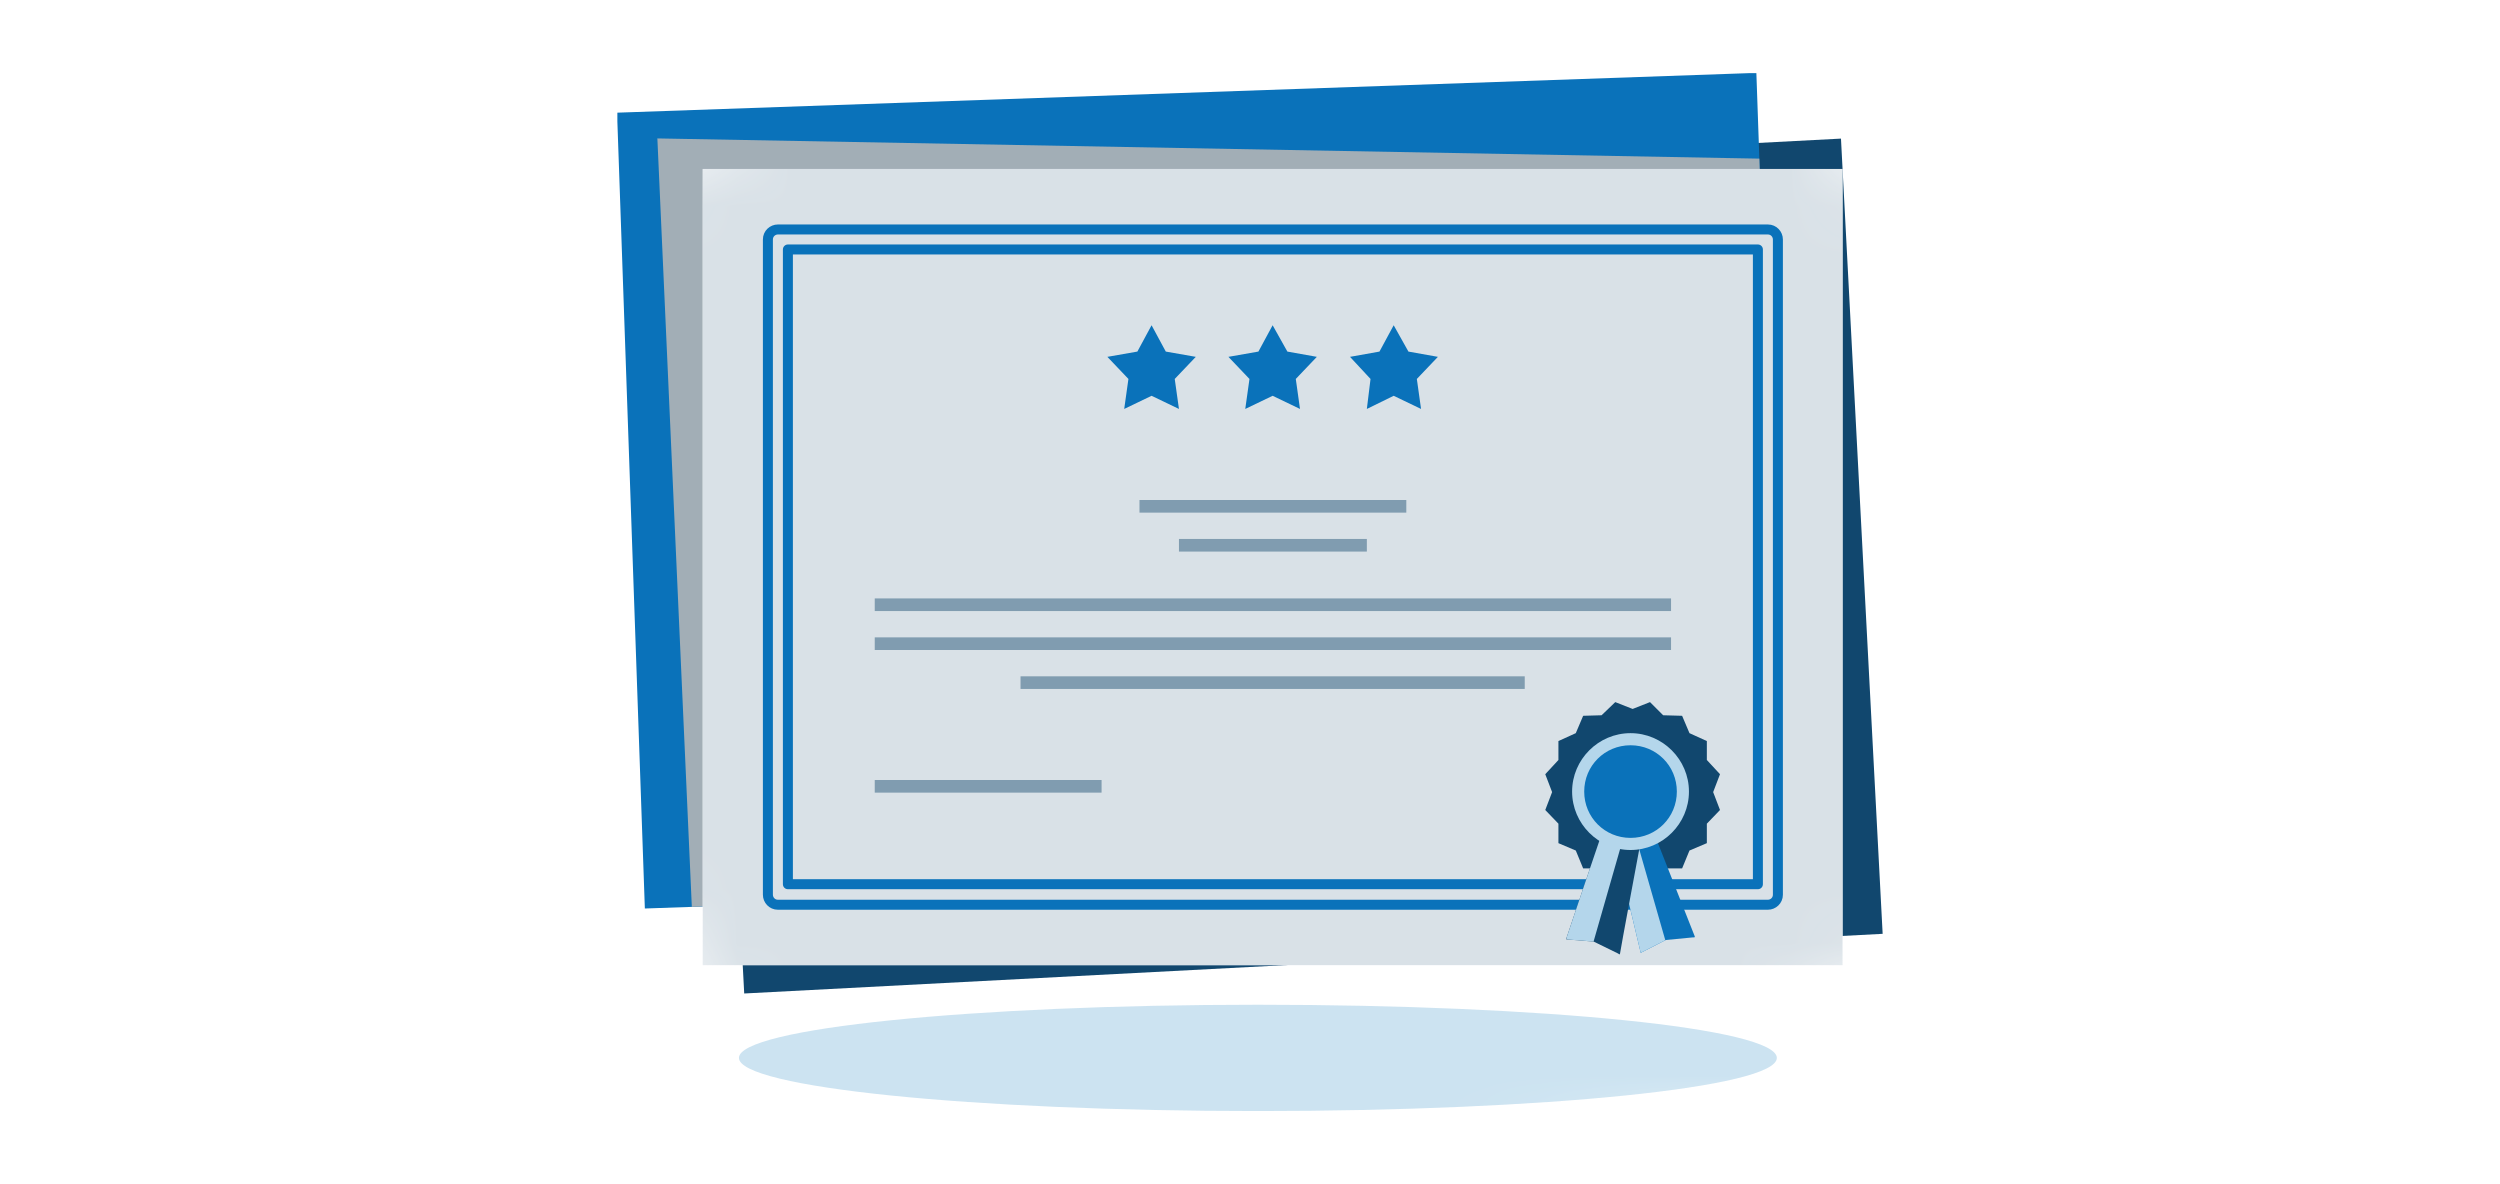 <?xml version="1.0" encoding="UTF-8"?><svg xmlns="http://www.w3.org/2000/svg" xmlns:xlink="http://www.w3.org/1999/xlink" viewBox="0 0 47.5 22.5"><defs><style>.cls-1,.cls-2,.cls-3{fill:none;}.cls-4{fill:url(#linear-gradient);}.cls-5{filter:url(#luminosity-noclip-2);}.cls-6{clip-path:url(#clippath);}.cls-7{mask:url(#mask);}.cls-8{filter:url(#luminosity-noclip);}.cls-9{fill:#f2f5f7;}.cls-10{fill:#b4d6eb;}.cls-11{fill:#cce3f1;}.cls-12{fill:#d9e1e7;}.cls-13{fill:#11476e;}.cls-14{fill:#0a72ba;}.cls-15{fill:#a2aeb6;}.cls-16{mix-blend-mode:multiply;}.cls-2{stroke:#0a72ba;stroke-linejoin:round;stroke-width:.19px;}.cls-3{stroke:#809cb0;stroke-width:.24px;}.cls-17{clip-path:url(#clippath-1);}.cls-18{clip-path:url(#clippath-4);}.cls-19{clip-path:url(#clippath-3);}.cls-20{clip-path:url(#clippath-2);}.cls-21{clip-path:url(#clippath-7);}.cls-22{clip-path:url(#clippath-8);}.cls-23{clip-path:url(#clippath-6);}.cls-24{clip-path:url(#clippath-5);}.cls-25{clip-path:url(#clippath-9);}.cls-26{clip-path:url(#clippath-12);}.cls-27{clip-path:url(#clippath-10);}.cls-28{clip-path:url(#clippath-11);}.cls-29{fill:url(#linear-gradient-2);}.cls-30{isolation:isolate;}.cls-31{mask:url(#mask-1);}</style><clipPath id="clippath"><rect class="cls-1" x="11.73" y="1.39" width="24.05" height="19.72"/></clipPath><clipPath id="clippath-1"><rect class="cls-1" x="11.73" y="1.39" width="24.05" height="19.72"/></clipPath><filter id="luminosity-noclip" x="9.71" y="-1.07" width="28.08" height="24.64" color-interpolation-filters="sRGB" filterUnits="userSpaceOnUse"><feFlood flood-color="#fff" result="bg"/><feBlend in="SourceGraphic" in2="bg"/></filter><linearGradient id="linear-gradient" x1="-165.06" y1="377.67" x2="-164.96" y2="377.67" gradientTransform="translate(34888.18 79810.7) scale(211.3 -211.3)" gradientUnits="userSpaceOnUse"><stop offset="0" stop-color="#fff"/><stop offset="1" stop-color="#000"/></linearGradient><mask id="mask" x="9.71" y="-1.07" width="28.08" height="24.64" maskUnits="userSpaceOnUse"><g class="cls-8"><rect class="cls-4" x="10.78" y=".2" width="25.95" height="22.09" transform="translate(-1.03 2.5) rotate(-5.9)"/></g></mask><clipPath id="clippath-2"><rect class="cls-1" x="13.18" y="18.43" width="21.45" height="2.78"/></clipPath><clipPath id="clippath-3"><rect class="cls-1" x="11.98" y="1.76" width="21.66" height="15.13" transform="translate(-.31 .8) rotate(-2)"/></clipPath><clipPath id="clippath-4"><rect class="cls-1" x="11.63" y="1.76" width="23.64" height="16.67"/></clipPath><clipPath id="clippath-5"><rect class="cls-1" x="13.35" y="3.21" width="21.66" height="15.13"/></clipPath><filter id="luminosity-noclip-2" x="6.51" y="-6.59" width="35.35" height="34.73" color-interpolation-filters="sRGB" filterUnits="userSpaceOnUse"><feFlood flood-color="#fff" result="bg"/><feBlend in="SourceGraphic" in2="bg"/></filter><linearGradient id="linear-gradient-2" x1="-164.71" y1="375.24" x2="-164.62" y2="375.24" gradientTransform="translate(41585.52 -94706.13) scale(252.42)" xlink:href="#linear-gradient"/><mask id="mask-1" x="6.51" y="-6.59" width="35.35" height="34.73" maskUnits="userSpaceOnUse"><g class="cls-5"><rect class="cls-29" x="10.99" y="-1.42" width="26.39" height="24.38" transform="translate(-2.01 14.63) rotate(-32.4)"/></g></mask><clipPath id="clippath-6"><rect class="cls-1" x="12.49" y="3.11" width="23.38" height="15.89"/></clipPath><clipPath id="clippath-7"><rect class="cls-1" x="11.73" y="1.39" width="24.05" height="19.72"/></clipPath><clipPath id="clippath-8"><rect class="cls-1" x="11.73" y="1.39" width="24.05" height="19.72"/></clipPath><clipPath id="clippath-9"><path class="cls-1" d="m30.69,16.06s.47,2,.48,2.03c0,.03.03,0,.03,0l.45-.23.52-.05s.04.01.03-.02c-.01-.03-.77-1.95-.77-1.95l-.73.21Z"/></clipPath><clipPath id="clippath-10"><rect class="cls-1" x="11.73" y="1.39" width="24.05" height="19.72"/></clipPath><clipPath id="clippath-11"><path class="cls-1" d="m29.76,17.83s.02.02.02.02l.5.04.47.23s.02.03.03,0c0-.03.38-2.06.38-2.06l-.73-.21s-.66,1.94-.67,1.98"/></clipPath><clipPath id="clippath-12"><rect class="cls-1" x="11.73" y="1.39" width="24.05" height="19.72"/></clipPath></defs><g class="cls-30"><g id="professional-practice"><g class="cls-6"><g class="cls-17"><g class="cls-7"><g class="cls-20"><path class="cls-11" d="m23.9,21.11c5.45,0,9.86-.45,9.86-1.01s-4.42-1.01-9.86-1.01-9.86.45-9.86,1.01,4.42,1.01,9.86,1.01"/></g></g></g><rect class="cls-13" x="13.73" y="3.19" width="21.66" height="15.13" transform="translate(-.53 1.3) rotate(-3)"/><rect class="cls-14" x="11.98" y="1.76" width="21.66" height="15.13" transform="translate(-.31 .8) rotate(-2)"/><g class="cls-19"><g class="cls-16"><g class="cls-18"><polygon class="cls-15" points="13.16 17.57 12.49 2.63 33.75 3.02 34.38 16.98 13.16 17.57"/></g></g></g><rect class="cls-9" x="13.35" y="3.21" width="21.66" height="15.13"/><g class="cls-24"><g class="cls-31"><g class="cls-23"><rect class="cls-12" x="13.35" y="3.21" width="21.66" height="15.13"/></g></g></g><g class="cls-21"><path class="cls-2" d="m14.78,4.36h18.81c.11,0,.19.09.19.19v12.45c0,.11-.09.19-.19.19H14.78c-.11,0-.19-.09-.19-.19V4.55c0-.11.09-.19.19-.19Z"/><rect class="cls-2" x="14.97" y="4.74" width="18.43" height="12.06"/></g><line class="cls-3" x1="16.62" y1="11.49" x2="31.75" y2="11.49"/><line class="cls-3" x1="16.62" y1="12.23" x2="31.75" y2="12.23"/><line class="cls-3" x1="19.39" y1="12.97" x2="28.97" y2="12.97"/><line class="cls-3" x1="16.62" y1="14.94" x2="20.93" y2="14.94"/><line class="cls-3" x1="21.65" y1="9.62" x2="26.72" y2="9.62"/><line class="cls-3" x1="22.4" y1="10.36" x2="25.97" y2="10.36"/><polygon class="cls-13" points="31.35 13.34 31.02 13.47 30.69 13.34 30.43 13.59 30.08 13.6 29.94 13.93 29.61 14.08 29.61 14.44 29.36 14.71 29.49 15.05 29.36 15.39 29.61 15.65 29.61 16.02 29.94 16.16 30.08 16.5 30.43 16.5 30.69 16.76 31.02 16.62 31.35 16.76 31.6 16.5 31.96 16.5 32.1 16.16 32.43 16.02 32.43 15.65 32.68 15.39 32.55 15.05 32.68 14.71 32.43 14.44 32.43 14.08 32.1 13.93 31.96 13.6 31.6 13.59 31.35 13.34"/><g class="cls-22"><path class="cls-14" d="m30.69,16.06s.47,2,.48,2.03c0,.03.03,0,.03,0l.45-.23.52-.05s.04.01.03-.02c-.01-.03-.77-1.95-.77-1.95l-.73.21Z"/></g><g class="cls-25"><rect class="cls-10" x="30.8" y="15.83" width=".59" height="2.37" transform="translate(-3.49 9.23) rotate(-16)"/></g><g class="cls-27"><path class="cls-13" d="m30.43,15.85s-.66,1.94-.67,1.98c0,.03.02.02.02.02l.5.04.47.23s.02.03.03,0c0-.03.38-2.06.38-2.06l-.73-.21Z"/></g><g class="cls-28"><rect class="cls-10" x="29.08" y="16.58" width="2.37" height=".59" transform="translate(5.7 41.31) rotate(-74)"/></g><g class="cls-26"><path class="cls-10" d="m30.98,16.15c.61,0,1.11-.5,1.11-1.11s-.5-1.11-1.11-1.11-1.11.5-1.11,1.11.5,1.11,1.11,1.11"/><path class="cls-14" d="m30.98,15.92c.49,0,.88-.39.88-.88s-.39-.88-.88-.88-.88.39-.88.88.39.88.88.88"/></g><polygon class="cls-14" points="24.18 6.18 23.91 6.68 23.34 6.78 23.74 7.2 23.66 7.77 24.18 7.52 24.7 7.77 24.62 7.2 25.02 6.78 24.46 6.68 24.18 6.18"/><polygon class="cls-14" points="21.88 6.18 21.61 6.68 21.04 6.78 21.44 7.2 21.36 7.77 21.88 7.52 22.4 7.77 22.32 7.2 22.72 6.78 22.15 6.68 21.88 6.18"/><polygon class="cls-14" points="26.48 6.18 26.21 6.68 25.65 6.78 26.04 7.2 25.97 7.77 26.48 7.52 27 7.77 26.92 7.2 27.32 6.78 26.76 6.68 26.48 6.18"/></g></g></g></svg>